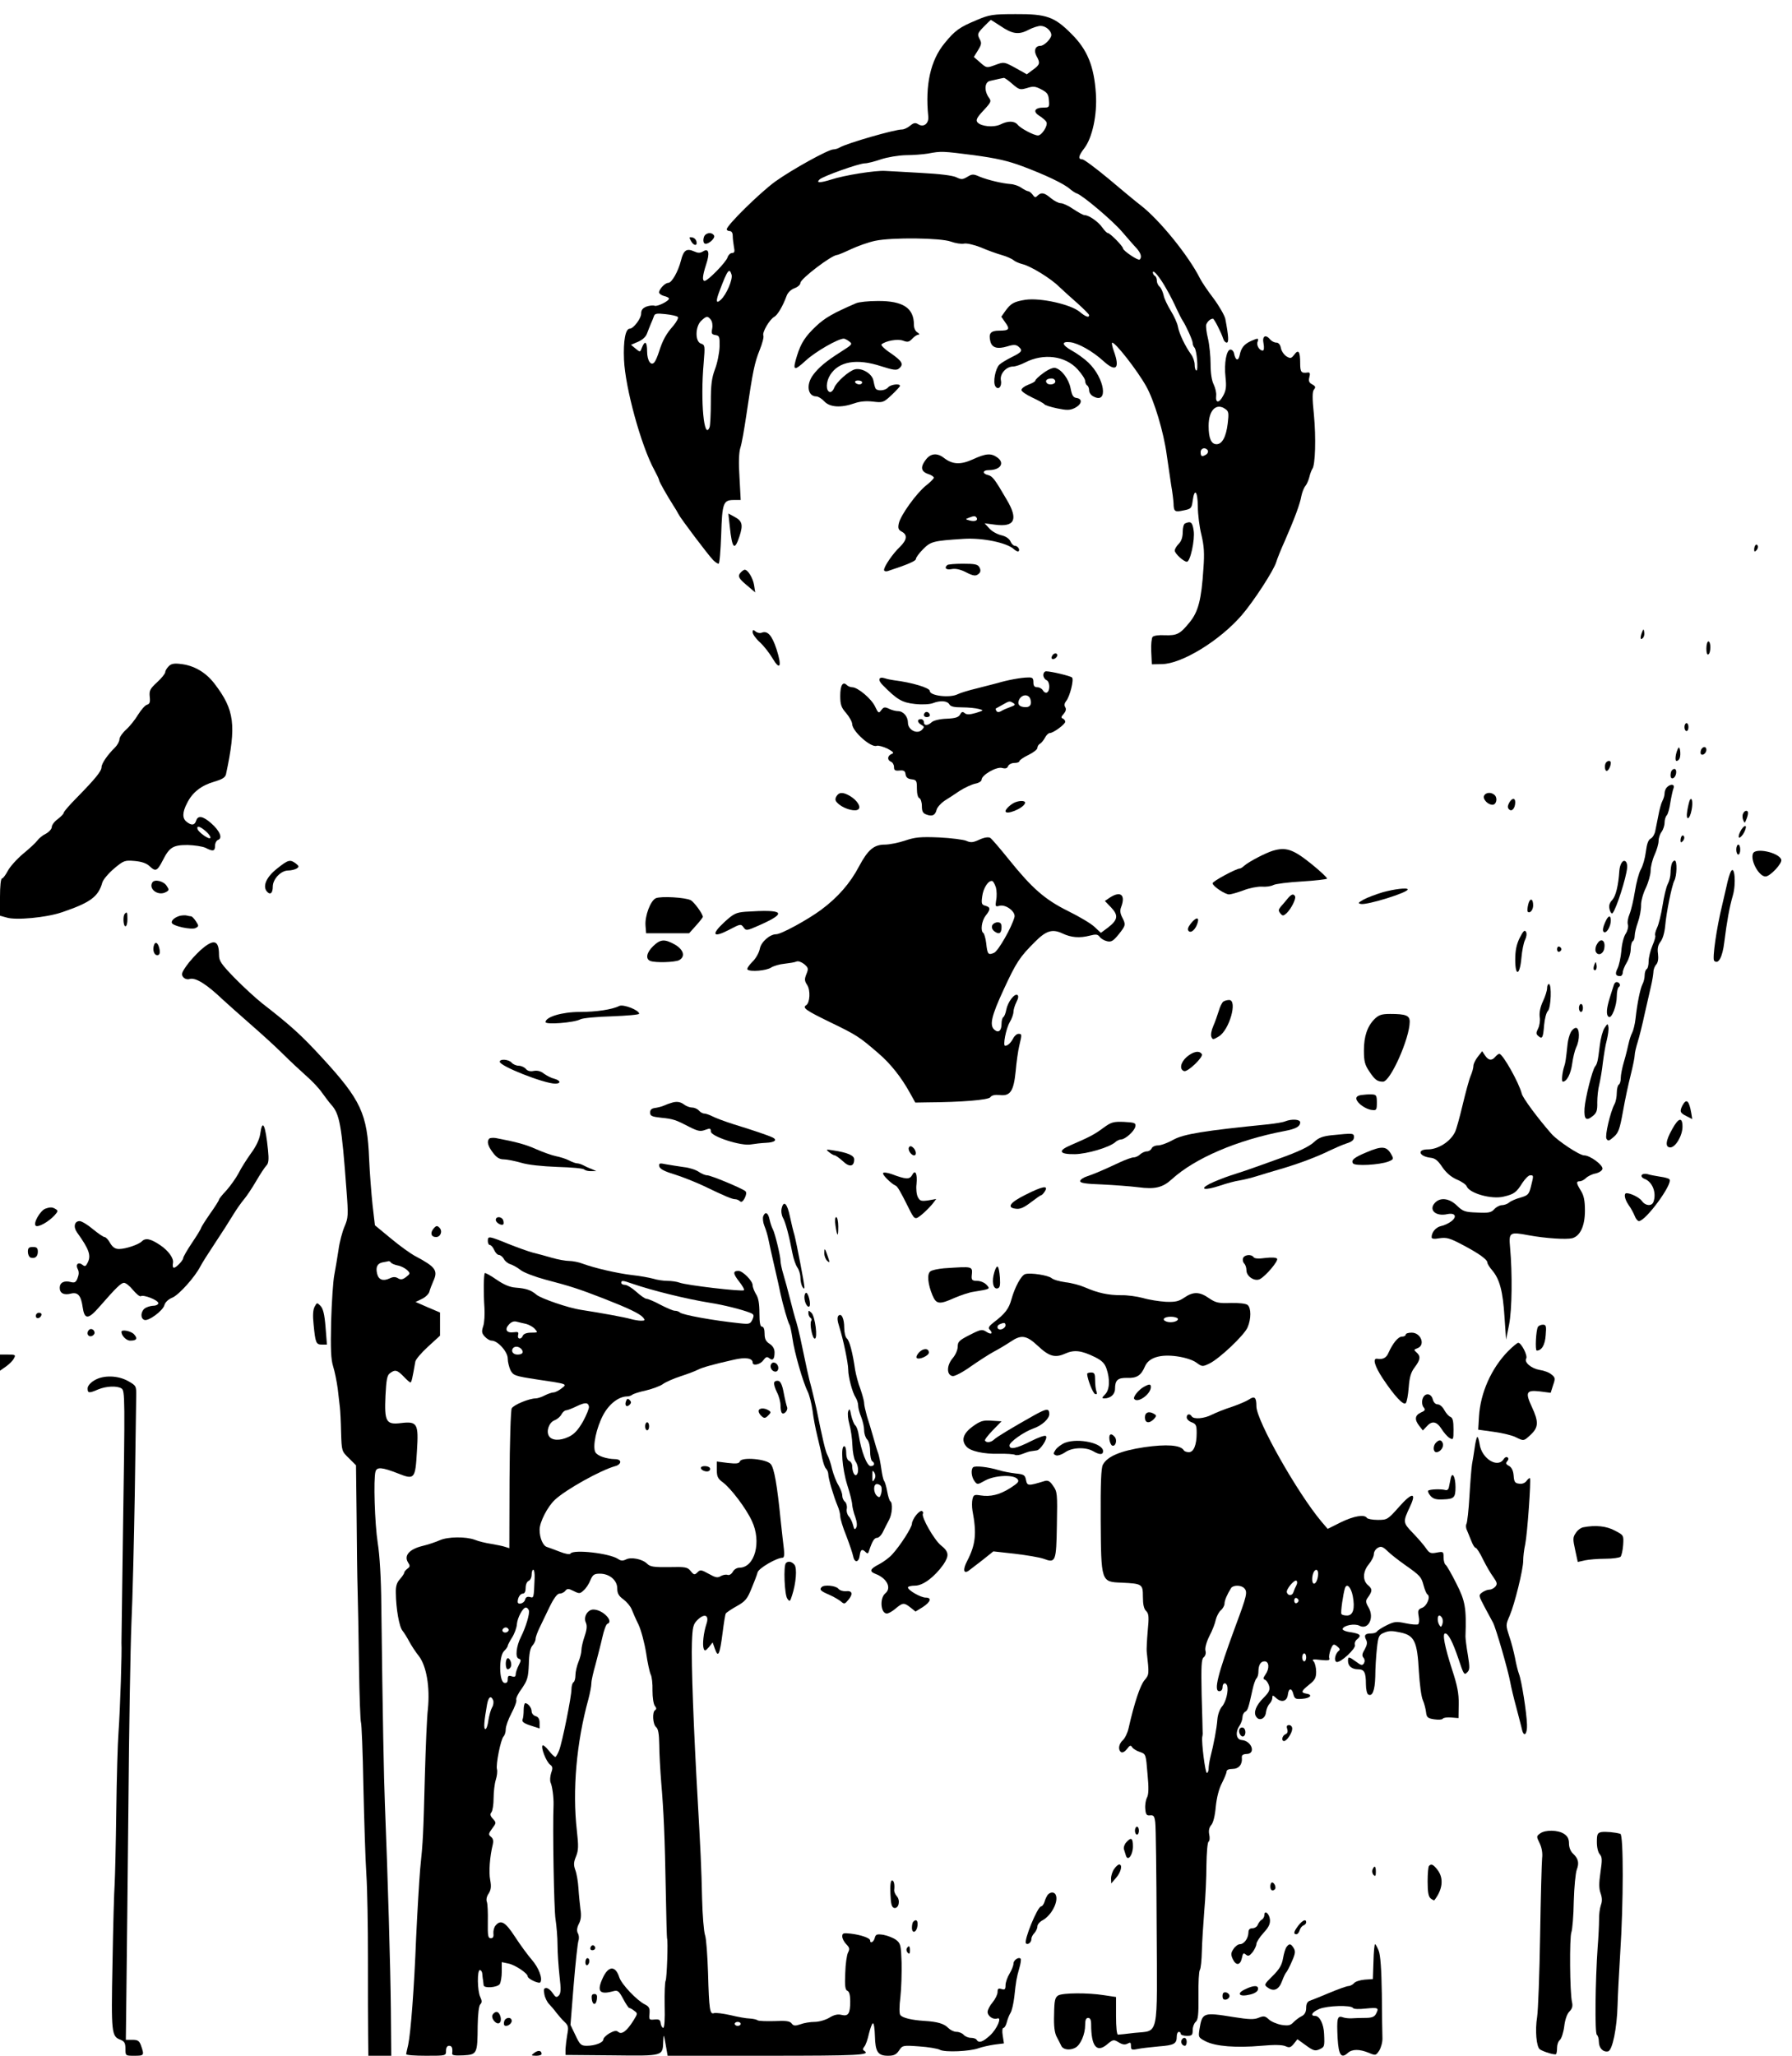 <?xml version="1.0" encoding="UTF-8" standalone="no"?>
<!DOCTYPE svg PUBLIC "-//W3C//DTD SVG 20010904//EN" "http://www.w3.org/TR/2001/REC-SVG-20010904/DTD/svg10.dtd">
<svg version="1.0" xmlns="http://www.w3.org/2000/svg" width="900pt" height="1032pt" viewBox="0 0 900 1032" preserveAspectRatio="xMidYMid meet">
<g transform="translate(0,1032) scale(0.1,-0.1)" fill="#000000" stroke="none">
<path d="M4905 10219 c-85 -35 -109 -52 -161 -116 -71 -86 -98 -210 -82 -367 4 -36 -23 -57 -50 -40 -14 9 -23 8 -41 -7 -13 -11 -31 -19 -41 -19 -37 0 -273 -68 -312 -90 -10 -6 -24 -10 -32 -10 -26 0 -208 -101 -292 -161 -77 -56 -244 -220 -244 -240 0 -5 7 -9 15 -9 9 0 15 -9 15 -24 0 -13 3 -38 6 -55 5 -24 3 -31 -9 -31 -9 0 -19 -10 -23 -22 -7 -24 -99 -118 -115 -118 -13 0 -11 25 7 81 20 59 14 85 -15 67 -15 -9 -25 -9 -45 0 -38 17 -53 6 -66 -46 -14 -55 -46 -112 -64 -112 -16 0 -46 -32 -46 -48 0 -6 11 -14 25 -18 14 -3 25 -9 25 -13 0 -12 -58 -41 -72 -36 -8 3 -27 1 -41 -4 -20 -8 -27 -18 -27 -36 0 -24 -39 -75 -57 -75 -22 0 -33 -61 -29 -156 6 -141 86 -432 152 -553 13 -24 24 -47 24 -51 0 -8 42 -81 72 -128 10 -15 21 -34 25 -42 9 -20 151 -208 175 -232 10 -10 22 -18 27 -18 5 0 10 65 13 144 5 161 10 176 64 176 l34 0 -6 113 c-5 74 -3 125 4 148 7 19 20 95 31 169 32 219 41 259 66 322 13 32 22 65 19 73 -7 17 31 81 54 94 17 9 43 53 62 104 6 18 22 33 40 40 17 6 30 18 30 27 0 20 156 139 184 140 5 0 36 13 70 29 34 16 88 35 121 42 85 18 329 15 381 -4 22 -8 52 -13 66 -10 13 3 51 -6 84 -19 32 -14 79 -31 104 -38 25 -7 52 -19 60 -26 8 -7 29 -16 45 -20 42 -10 143 -72 185 -114 20 -19 62 -57 93 -84 31 -28 57 -54 57 -58 0 -15 -18 -8 -48 17 -45 37 -196 71 -272 60 -57 -9 -73 -18 -100 -55 l-21 -30 20 -29 c25 -34 19 -41 -31 -41 -43 0 -54 -14 -44 -54 8 -32 35 -40 85 -25 32 10 44 9 56 -1 23 -19 19 -27 -32 -52 -26 -13 -55 -30 -64 -39 -20 -20 -33 -88 -20 -108 14 -22 34 -2 28 29 -7 32 26 70 61 70 12 0 39 9 60 20 93 48 202 34 264 -34 21 -23 38 -49 38 -58 0 -9 5 -20 10 -23 6 -3 10 -15 10 -25 0 -11 9 -24 21 -30 77 -42 58 91 -25 170 -20 19 -57 46 -83 60 -50 28 -54 47 -8 42 41 -5 112 -45 165 -93 64 -59 86 -41 55 46 -8 21 -12 41 -10 44 11 10 127 -138 172 -219 40 -71 88 -231 103 -345 7 -49 17 -117 22 -150 6 -33 11 -74 12 -92 1 -42 6 -45 52 -35 36 7 39 11 44 47 9 68 25 50 26 -27 0 -40 8 -104 18 -143 13 -55 16 -91 10 -170 -10 -156 -26 -217 -70 -270 -47 -58 -63 -66 -124 -64 -28 2 -55 -2 -61 -8 -5 -5 -9 -39 -7 -74 l3 -64 50 1 c100 1 290 117 401 245 59 68 162 226 174 268 4 14 23 62 43 106 48 110 76 184 83 225 4 19 13 42 20 50 7 8 16 29 20 45 4 17 11 35 15 41 15 19 19 156 8 272 -9 85 -8 116 0 126 10 12 8 17 -8 26 -16 8 -20 17 -15 36 5 18 3 25 -7 24 -34 -5 -39 1 -39 48 0 58 -9 70 -30 41 -15 -19 -19 -20 -39 -8 -12 8 -25 26 -28 42 -3 17 -12 27 -23 27 -10 0 -23 7 -30 15 -24 29 -42 18 -34 -20 4 -21 2 -35 -4 -35 -17 0 -33 27 -26 44 7 19 3 20 -33 4 -35 -16 -50 -35 -57 -72 -7 -31 -21 -26 -28 9 -2 11 -10 20 -18 20 -20 0 -33 -68 -25 -139 5 -47 3 -66 -12 -93 -20 -38 -39 -38 -35 0 2 14 -4 39 -12 56 -10 19 -16 57 -16 103 0 40 -6 98 -13 128 -8 31 -11 62 -9 70 5 15 21 30 34 30 6 0 41 -68 52 -102 3 -10 11 -18 17 -18 11 0 10 30 -7 119 -4 18 -31 65 -60 104 -30 39 -59 83 -66 97 -58 116 -205 297 -300 370 -25 19 -97 79 -161 133 -64 53 -123 97 -131 97 -23 0 -20 17 10 56 40 52 65 168 58 273 -9 139 -43 222 -123 301 -85 86 -126 100 -280 99 -116 0 -132 -3 -196 -30z m119 -29 c60 -41 92 -46 141 -20 21 11 49 20 61 20 26 0 54 -24 54 -46 0 -18 -36 -54 -54 -54 -26 0 -35 -23 -21 -50 20 -36 19 -44 -17 -70 l-31 -23 -57 32 c-57 31 -58 31 -101 15 -44 -16 -44 -16 -76 12 l-32 28 21 34 c18 29 19 37 7 58 -11 22 -10 27 21 59 19 19 35 35 36 35 2 0 23 -14 48 -30z m61 -292 c34 -29 38 -30 73 -20 31 10 42 9 72 -7 29 -15 36 -24 38 -54 3 -35 1 -37 -25 -37 -47 0 -58 -20 -22 -42 16 -10 32 -24 35 -32 7 -18 -24 -66 -43 -66 -20 0 -87 35 -102 54 -17 20 -49 20 -87 1 -34 -16 -97 -10 -115 11 -9 11 -3 24 30 59 40 43 41 47 26 67 -23 34 -20 77 8 82 48 11 62 14 69 15 4 0 23 -13 43 -31z m-194 -357 c111 -15 170 -28 245 -56 112 -42 210 -88 239 -115 11 -9 26 -19 33 -21 29 -9 180 -137 227 -192 28 -32 60 -70 73 -83 22 -25 28 -45 16 -57 -8 -7 -83 44 -84 56 0 11 -65 77 -76 77 -5 0 -17 13 -28 28 -19 28 -67 62 -89 62 -7 0 -32 14 -56 30 -24 17 -53 30 -64 30 -10 0 -32 11 -49 25 -33 28 -48 31 -67 13 -10 -11 -15 -10 -25 5 -7 9 -17 17 -22 17 -5 0 -21 8 -34 17 -14 10 -38 18 -55 19 -41 3 -113 20 -155 37 -31 14 -38 14 -62 -1 -24 -14 -30 -14 -55 -2 -18 9 -83 17 -178 22 -82 5 -163 9 -180 10 -49 3 -206 -22 -269 -43 -58 -18 -79 -18 -60 0 16 16 198 81 228 81 12 0 48 9 80 20 33 11 88 20 125 21 36 0 86 4 111 8 68 13 74 12 231 -8z m-1217 -599 c8 -23 -26 -102 -54 -127 -24 -22 -26 -7 -6 45 40 106 49 117 60 82z m2185 -74 c17 -29 39 -73 50 -98 12 -25 25 -52 31 -60 18 -28 50 -99 50 -112 0 -8 4 -18 9 -23 12 -13 20 -115 10 -115 -5 0 -9 13 -9 29 0 15 -8 39 -18 52 -29 40 -59 102 -66 138 -3 19 -20 55 -36 81 -16 26 -33 61 -36 78 -4 17 -13 37 -20 43 -8 6 -14 20 -14 30 0 10 -4 21 -10 24 -5 3 -10 11 -10 17 0 19 37 -26 69 -84z m-2455 -139 c5 -4 -5 -23 -22 -44 -36 -40 -54 -73 -72 -130 -7 -22 -17 -46 -23 -53 -17 -22 -37 7 -37 54 0 49 -11 57 -26 19 -9 -24 -9 -24 -32 -5 l-23 19 35 15 c23 10 40 25 46 43 6 15 14 37 19 48 5 11 12 28 15 37 4 14 14 16 58 11 29 -3 57 -9 62 -14z m166 -14 c7 -9 10 -27 7 -44 -5 -25 -3 -30 16 -33 20 -3 22 -8 21 -58 -1 -31 -11 -82 -23 -113 -17 -46 -21 -80 -21 -167 0 -59 -3 -115 -6 -124 -28 -72 -47 130 -30 321 7 87 7 91 -13 98 -31 9 -30 86 1 115 26 24 32 25 48 5z m2585 -449 c16 -11 17 -21 11 -72 -8 -67 -28 -104 -56 -104 -27 0 -40 30 -40 92 0 79 39 118 85 84z m-89 -207 c3 -6 0 -15 -7 -20 -22 -14 -29 -11 -29 11 0 21 24 27 36 9z"/>
<path d="M3535 9129 c-4 -12 -3 -25 2 -30 13 -13 58 24 49 39 -12 19 -44 14 -51 -9z"/>
<path d="M3470 9111 c13 -25 33 -28 28 -4 -2 10 -11 19 -21 21 -16 3 -17 1 -7 -17z"/>
<path d="M4300 8798 c-116 -50 -156 -73 -201 -115 -54 -51 -76 -84 -96 -148 -24 -77 -17 -81 45 -24 48 44 161 109 190 109 4 0 17 -6 27 -14 18 -13 15 -16 -40 -51 -76 -48 -114 -80 -142 -118 -36 -49 -26 -107 17 -107 9 0 27 -11 40 -25 28 -30 84 -33 150 -10 28 10 59 13 94 9 50 -6 53 -5 94 33 23 22 42 42 42 46 0 13 -48 7 -60 -8 -15 -18 -59 -20 -64 -2 -3 6 -7 24 -10 39 -8 33 -57 62 -92 54 -31 -8 -94 -64 -105 -94 -5 -13 -15 -22 -22 -20 -20 7 -19 51 2 85 43 69 133 85 258 44 59 -19 76 -21 88 -11 25 21 17 36 -40 76 -31 20 -52 41 -48 45 21 18 81 29 108 19 24 -9 31 -7 47 10 10 11 24 20 31 20 7 0 4 5 -5 11 -11 6 -18 22 -18 39 0 84 -55 120 -182 119 -46 0 -94 -5 -108 -11z m30 -398 c0 -5 -6 -10 -14 -10 -8 0 -18 5 -21 10 -3 6 3 10 14 10 12 0 21 -4 21 -10z"/>
<path d="M5241 8448 c-23 -16 -41 -34 -41 -38 0 -5 -16 -14 -35 -21 -19 -7 -35 -19 -35 -27 0 -7 25 -24 55 -38 30 -14 57 -29 60 -33 2 -5 31 -14 64 -21 48 -10 64 -10 87 1 37 18 43 46 12 51 -18 2 -24 12 -31 48 -9 47 -45 95 -77 103 -11 3 -36 -8 -59 -25z m59 -43 c0 -16 -35 -21 -44 -6 -8 12 4 21 26 21 10 0 18 -7 18 -15z"/>
<path d="M4651 8014 c-29 -37 -27 -60 9 -73 17 -5 30 -14 30 -19 0 -5 -18 -23 -40 -40 -49 -40 -128 -150 -136 -190 -5 -24 -2 -32 15 -41 30 -16 26 -42 -10 -77 -34 -32 -79 -97 -79 -115 0 -6 8 -9 18 -6 101 33 142 51 142 61 0 7 16 29 36 49 39 39 50 42 204 52 94 6 215 -19 251 -51 10 -9 22 -15 25 -11 8 8 -5 27 -19 27 -7 0 -17 10 -22 22 -6 14 -24 26 -46 31 -21 5 -48 20 -60 34 l-24 26 53 -7 c98 -13 117 26 59 124 -61 105 -72 119 -94 125 -31 7 -29 25 3 25 59 0 82 36 42 64 -31 22 -57 20 -122 -10 -62 -28 -102 -26 -145 7 -33 26 -66 24 -90 -7z m254 -293 c8 -14 -9 -21 -35 -14 -22 6 -23 7 -4 14 26 10 32 10 39 0z"/>
<path d="M3665 7678 c12 -114 24 -126 49 -50 19 58 14 77 -26 98 l-30 16 7 -64z"/>
<path d="M5953 7693 c-8 -2 -13 -22 -13 -44 0 -26 -7 -46 -20 -59 -11 -11 -20 -26 -20 -34 0 -15 45 -56 61 -56 17 0 41 111 34 156 -6 42 -14 49 -42 37z"/>
<path d="M8817 7584 c-4 -4 -7 -14 -7 -23 0 -11 3 -12 11 -4 6 6 10 16 7 23 -2 6 -7 8 -11 4z"/>
<path d="M4757 7483 c-16 -15 -5 -25 22 -20 18 4 42 -1 67 -13 44 -23 56 -24 72 -8 7 7 8 17 1 30 -8 15 -22 18 -83 18 -40 0 -76 -3 -79 -7z"/>
<path d="M3722 7448 c-19 -19 -14 -31 30 -67 l41 -35 -6 38 c-6 35 -31 76 -47 76 -3 0 -11 -5 -18 -12z"/>
<path d="M3780 7146 c0 -9 16 -32 36 -50 20 -18 48 -54 64 -81 38 -64 48 -41 20 46 -23 70 -45 94 -74 83 -9 -4 -23 -1 -31 6 -12 10 -15 9 -15 -4z"/>
<path d="M8247 7147 c-11 -29 -9 -43 4 -30 6 6 9 19 7 29 -3 18 -4 18 -11 1z"/>
<path d="M8570 7064 c0 -21 4 -33 10 -29 6 3 10 19 10 36 0 16 -4 29 -10 29 -5 0 -10 -16 -10 -36z"/>
<path d="M5285 7029 c-4 -6 -5 -13 -2 -16 7 -7 27 6 27 18 0 12 -17 12 -25 -2z"/>
<path d="M847 6975 c-9 -9 -17 -22 -17 -29 0 -7 -18 -30 -41 -51 -36 -33 -40 -42 -37 -73 3 -27 0 -36 -14 -40 -9 -2 -29 -25 -44 -49 -15 -25 -42 -59 -60 -75 -19 -17 -34 -39 -34 -49 0 -10 -10 -29 -22 -41 -38 -37 -68 -81 -68 -99 0 -20 -31 -58 -122 -151 -38 -38 -68 -73 -68 -78 0 -5 -13 -19 -30 -32 -17 -12 -30 -30 -30 -40 0 -9 -13 -24 -29 -33 -17 -8 -36 -24 -43 -34 -8 -11 -40 -41 -72 -67 -31 -26 -66 -65 -77 -86 -11 -21 -24 -38 -29 -38 -6 0 -10 -39 -10 -93 l0 -94 33 -9 c46 -15 201 0 277 26 144 49 184 78 204 150 4 14 30 45 58 69 49 41 54 43 103 39 35 -3 60 -11 76 -26 30 -29 39 -25 66 28 34 67 52 78 125 78 35 -1 75 -7 90 -14 38 -20 48 -17 48 10 0 13 7 27 16 30 23 9 8 45 -35 83 -42 37 -67 41 -76 13 -7 -23 -23 -25 -47 -6 -23 17 -23 48 2 95 26 53 71 88 136 107 41 12 55 21 59 37 53 248 43 323 -57 454 -44 58 -104 93 -172 100 -31 4 -47 1 -59 -12z m189 -830 c15 -14 24 -28 20 -32 -7 -8 -58 28 -64 45 -6 20 15 13 44 -13z"/>
<path d="M5240 6931 c0 -10 7 -21 15 -25 18 -6 20 -52 4 -62 -7 -4 -16 1 -21 10 -5 9 -18 16 -28 16 -15 0 -20 7 -20 25 0 21 -5 25 -27 24 -33 0 -104 -13 -153 -28 -19 -5 -66 -17 -105 -27 -38 -9 -81 -22 -95 -29 -39 -20 -140 -8 -140 16 0 16 -90 43 -180 54 -14 2 -35 6 -46 10 -31 10 -37 -8 -11 -34 73 -74 98 -88 162 -95 36 -4 74 -2 90 4 38 15 73 12 83 -6 6 -11 24 -15 65 -15 31 0 68 -4 83 -8 26 -7 26 -7 -15 -20 -32 -9 -46 -9 -56 -1 -10 9 -16 7 -23 -7 -8 -14 -24 -19 -68 -21 -34 -1 -65 -9 -74 -17 -21 -19 -40 -19 -40 0 0 8 -7 15 -15 15 -20 0 -19 -17 3 -29 15 -9 15 -11 2 -25 -24 -24 -70 0 -70 36 0 31 -23 58 -50 58 -11 0 -31 5 -45 12 -21 10 -27 9 -39 -7 -12 -17 -15 -16 -31 18 -18 39 -87 97 -115 97 -9 0 -21 5 -27 11 -20 20 -33 -1 -33 -54 0 -44 5 -59 30 -87 16 -19 30 -44 30 -55 1 -37 95 -120 123 -109 8 3 32 -4 54 -14 31 -17 35 -22 21 -27 -22 -9 -23 -31 -3 -39 8 -3 15 -15 15 -26 0 -17 5 -20 28 -18 21 2 28 -2 30 -19 2 -15 11 -23 30 -25 25 -3 27 -7 27 -47 0 -26 5 -46 13 -48 6 -3 12 -20 12 -39 0 -27 5 -37 23 -43 29 -11 44 -4 51 24 3 12 21 32 38 44 18 11 53 34 78 51 25 16 60 32 78 36 17 3 32 12 32 20 0 23 74 66 102 59 18 -5 27 -2 31 9 4 9 18 16 32 16 14 0 25 4 25 9 0 5 20 19 45 31 25 12 45 28 45 35 0 8 6 18 14 22 7 4 18 18 25 31 6 12 17 22 23 22 18 0 78 44 78 57 0 6 -6 13 -12 16 -10 3 -9 9 4 23 11 13 14 24 8 34 -6 9 -4 20 4 30 19 22 41 110 30 119 -9 8 -105 31 -130 31 -8 0 -14 -9 -14 -19z m-65 -121 c8 -25 -1 -40 -23 -40 -33 0 -45 15 -33 39 15 27 48 27 56 1z m-85 -20 c11 -7 8 -11 -15 -19 -17 -6 -38 -15 -47 -21 -11 -6 -19 -6 -24 1 -3 6 -4 11 -3 12 2 1 18 10 34 19 35 20 36 20 55 8z"/>
<path d="M4646 6743 c-11 -11 -6 -23 9 -23 8 0 15 4 15 9 0 13 -16 22 -24 14z"/>
<path d="M8460 6670 c0 -11 5 -20 10 -20 6 0 10 9 10 20 0 11 -4 20 -10 20 -5 0 -10 -9 -10 -20z"/>
<path d="M8429 6565 c-13 -22 -19 -65 -9 -65 6 0 13 6 16 14 7 19 1 64 -7 51z"/>
<path d="M8543 6555 c-3 -9 -3 -18 0 -21 9 -9 27 6 27 22 0 19 -19 18 -27 -1z"/>
<path d="M8067 6493 c-10 -10 -8 -43 2 -43 9 0 21 24 21 41 0 11 -14 12 -23 2z"/>
<path d="M8397 6453 c-4 -3 -7 -15 -7 -25 0 -26 24 -17 28 10 3 21 -8 29 -21 15z"/>
<path d="M8372 6368 c-7 -7 -12 -20 -12 -31 0 -10 -5 -27 -11 -38 -6 -11 -15 -44 -20 -72 -6 -29 -13 -64 -16 -80 -3 -15 -13 -32 -23 -37 -12 -6 -19 -27 -24 -66 -4 -32 -15 -71 -25 -88 -10 -17 -23 -67 -30 -111 -7 -44 -19 -95 -27 -114 -8 -19 -12 -43 -8 -53 3 -11 -2 -31 -11 -45 -10 -14 -20 -53 -22 -87 -3 -33 -12 -73 -19 -87 -14 -28 -10 -39 13 -39 7 0 13 8 13 18 0 9 9 32 20 50 11 18 20 48 20 67 0 18 5 37 10 40 6 3 10 16 10 28 0 12 7 42 16 67 9 25 16 62 16 84 -1 21 10 61 24 89 13 28 24 67 24 86 0 20 9 56 20 80 11 24 20 55 20 70 0 14 7 35 15 45 8 11 15 32 15 46 0 14 5 31 11 37 6 6 14 35 18 64 5 30 12 62 16 72 8 20 -14 24 -33 5z"/>
<path d="M4200 6321 c-8 -16 -5 -23 15 -40 31 -24 83 -37 97 -23 13 13 -8 45 -43 66 -36 21 -56 20 -69 -3z"/>
<path d="M7453 6324 c-6 -17 20 -44 43 -44 18 0 26 30 13 46 -16 19 -48 18 -56 -2z"/>
<path d="M7579 6289 c-8 -16 -8 -24 0 -32 14 -14 31 6 31 36 0 23 -17 22 -31 -4z"/>
<path d="M8487 6304 c-3 -6 -9 -30 -13 -54 -9 -53 12 -48 22 5 7 37 2 66 -9 49z"/>
<path d="M5100 6293 c-20 -7 -50 -34 -50 -45 0 -22 89 13 98 40 4 12 -21 15 -48 5z"/>
<path d="M8754 6235 c-4 -8 -3 -23 1 -32 7 -17 8 -16 15 2 5 11 9 26 9 33 1 17 -18 15 -25 -3z"/>
<path d="M8746 6156 c-9 -15 -16 -32 -13 -39 2 -6 11 1 21 15 10 15 16 33 14 39 -2 6 -12 0 -22 -15z"/>
<path d="M8447 6124 c-4 -4 -7 -14 -7 -23 0 -11 3 -12 11 -4 6 6 10 16 7 23 -2 6 -7 8 -11 4z"/>
<path d="M4545 6100 c-33 -11 -79 -20 -101 -20 -55 0 -85 -26 -129 -108 -45 -86 -107 -157 -192 -220 -68 -50 -200 -122 -225 -122 -32 0 -76 -39 -82 -73 -4 -20 -20 -49 -38 -66 -17 -17 -28 -34 -24 -38 13 -13 96 -6 119 10 13 8 43 17 67 19 25 3 52 7 60 11 8 4 25 -2 39 -13 21 -18 22 -23 11 -50 -10 -25 -10 -34 4 -55 17 -26 14 -89 -5 -101 -21 -13 -2 -26 119 -85 135 -65 148 -74 243 -156 62 -53 116 -121 161 -203 l25 -45 59 1 c173 1 308 12 318 26 7 10 23 13 46 11 54 -7 71 19 81 119 4 46 12 103 18 128 14 58 14 60 -4 60 -8 0 -20 -10 -26 -22 -12 -23 -28 -38 -41 -38 -12 0 4 85 23 118 11 18 19 42 19 53 0 11 7 33 15 49 10 19 11 31 5 35 -15 9 -48 -34 -56 -73 -3 -18 -10 -35 -15 -38 -5 -3 -9 -18 -9 -34 0 -34 -15 -47 -35 -30 -27 22 -16 69 46 203 64 138 80 162 157 239 56 56 87 66 138 42 44 -21 87 -24 137 -11 31 8 40 7 50 -6 6 -9 23 -19 37 -22 21 -5 31 1 58 34 36 45 37 49 18 86 -10 19 -12 35 -5 52 23 61 -3 82 -57 47 l-25 -17 31 -32 c38 -40 35 -63 -16 -102 l-35 -26 -32 30 c-18 17 -77 52 -132 79 -117 58 -181 114 -297 258 -45 56 -87 105 -95 110 -10 5 -30 2 -54 -9 -32 -15 -44 -16 -66 -6 -14 6 -76 14 -137 17 -93 4 -121 1 -171 -16z m457 -236 c4 -16 5 -44 1 -63 -5 -32 -4 -34 17 -28 32 8 82 -30 75 -57 -14 -52 -81 -169 -102 -179 -30 -13 -34 -8 -40 48 -3 25 -10 48 -14 51 -16 10 -9 61 11 87 26 32 25 43 -1 50 -19 5 -21 11 -16 47 5 42 32 83 51 77 5 -2 13 -17 18 -33z"/>
<path d="M4983 5674 c-4 -10 1 -22 12 -30 23 -17 35 -9 35 22 0 17 -5 24 -20 24 -11 0 -23 -7 -27 -16z"/>
<path d="M8720 6055 c0 -14 5 -25 10 -25 6 0 10 11 10 25 0 14 -4 25 -10 25 -5 0 -10 -11 -10 -25z"/>
<path d="M6392 6049 c-36 -11 -119 -54 -143 -75 -8 -8 -19 -14 -22 -14 -18 0 -137 -64 -137 -74 0 -14 62 -56 83 -56 9 0 41 9 71 20 30 12 72 20 93 19 21 -2 47 2 58 8 11 6 75 14 143 18 67 4 124 11 127 14 2 4 -34 38 -80 75 -91 73 -127 85 -193 65z"/>
<path d="M8804 6035 c-14 -35 30 -115 63 -115 23 0 86 67 79 85 -13 36 -131 61 -142 30z"/>
<path d="M1392 5960 c-54 -42 -74 -88 -52 -115 17 -20 30 -9 30 24 0 38 41 81 77 81 15 0 35 5 43 10 13 9 12 12 -4 25 -29 22 -39 19 -94 -25z"/>
<path d="M8144 5988 c-5 -7 -10 -24 -11 -38 -5 -77 -18 -127 -35 -147 -15 -16 -19 -29 -14 -49 4 -15 11 -23 15 -18 19 22 69 179 73 228 3 31 -15 46 -28 24z"/>
<path d="M8396 5984 c-3 -9 -6 -29 -6 -45 0 -17 -6 -42 -14 -57 -8 -15 -19 -63 -26 -107 -7 -44 -19 -95 -28 -113 -8 -18 -12 -35 -9 -38 3 -3 -3 -26 -14 -51 -10 -24 -19 -60 -19 -78 0 -19 -4 -37 -10 -40 -5 -3 -10 -17 -10 -31 0 -14 -5 -34 -11 -45 -11 -22 -26 -92 -35 -174 -3 -27 -11 -59 -17 -70 -6 -11 -14 -36 -18 -55 -4 -19 -14 -60 -23 -90 -9 -30 -16 -67 -16 -82 0 -15 -4 -30 -10 -33 -5 -3 -10 -22 -10 -41 0 -20 -5 -45 -11 -56 -22 -41 -49 -159 -41 -174 8 -14 13 -12 36 8 24 20 31 39 47 128 10 58 28 141 39 184 11 44 20 88 20 99 0 11 7 40 15 66 8 25 24 89 35 141 12 52 26 115 32 140 6 25 11 56 12 70 0 14 7 31 15 39 8 10 11 28 8 53 -4 27 0 44 13 61 11 14 20 46 23 78 6 69 33 202 46 228 13 24 15 101 2 101 -5 0 -12 -7 -15 -16z"/>
<path d="M8693 5945 c-6 -11 -16 -45 -22 -75 -7 -30 -17 -73 -22 -95 -28 -114 -50 -268 -40 -278 21 -21 42 18 51 94 13 104 26 176 43 234 17 59 9 155 -10 120z"/>
<path d="M765 5890 c-20 -33 29 -69 67 -49 18 9 18 13 5 32 -15 24 -61 35 -72 17z"/>
<path d="M6945 5841 c-33 -10 -76 -26 -95 -36 -30 -17 -32 -20 -14 -23 34 -5 234 57 234 73 0 10 -67 2 -125 -14z"/>
<path d="M6466 5808 c-10 -13 -26 -31 -34 -40 -12 -15 -12 -20 -2 -33 12 -14 15 -14 32 1 23 22 49 74 42 85 -8 14 -18 11 -38 -13z"/>
<path d="M3294 5811 c-27 -12 -56 -89 -52 -138 l3 -38 108 0 108 0 35 39 c19 21 34 41 34 43 0 15 -44 75 -61 84 -27 14 -149 21 -175 10z"/>
<path d="M7675 5779 c-4 -17 -5 -33 -2 -36 11 -10 27 9 27 32 0 36 -17 39 -25 4z"/>
<path d="M3743 5743 c-47 -4 -59 -10 -105 -52 -68 -63 -58 -81 23 -39 57 30 60 31 73 13 13 -18 16 -18 77 9 147 65 129 82 -68 69z"/>
<path d="M627 5733 c-11 -10 -8 -63 3 -63 6 0 10 16 10 35 0 36 -2 40 -13 28z"/>
<path d="M905 5723 c-27 -7 -46 -24 -42 -36 5 -16 99 -36 119 -26 17 9 17 11 2 34 -9 14 -20 25 -24 25 -5 0 -14 2 -22 4 -7 2 -22 1 -33 -1z"/>
<path d="M8063 5693 c-15 -32 -17 -53 -3 -53 13 0 30 34 30 59 0 29 -13 26 -27 -6z"/>
<path d="M5980 5683 c-14 -18 -17 -30 -10 -37 12 -12 35 8 45 42 9 30 -9 28 -35 -5z"/>
<path d="M7632 5611 c-16 -33 -22 -63 -22 -109 0 -86 23 -80 31 9 3 35 11 76 18 90 8 16 10 33 5 41 -7 12 -14 4 -32 -31z"/>
<path d="M3280 5570 c-33 -32 -39 -64 -14 -74 25 -10 124 -7 145 4 32 18 23 52 -21 78 -52 29 -73 28 -110 -8z"/>
<path d="M8020 5579 c-7 -11 -9 -27 -6 -35 9 -23 35 -16 42 10 11 44 -16 63 -36 25z"/>
<path d="M774 5577 c-9 -24 -1 -52 16 -52 10 0 14 8 12 25 -5 33 -20 48 -28 27z"/>
<path d="M1008 5551 c-24 -22 -57 -58 -72 -80 -24 -34 -26 -43 -16 -56 7 -9 21 -13 31 -10 30 10 85 -24 170 -105 21 -19 81 -73 135 -120 54 -47 128 -114 164 -150 36 -36 89 -85 117 -110 29 -25 65 -63 80 -85 16 -22 36 -49 46 -60 43 -47 53 -102 77 -428 10 -129 9 -141 -10 -185 -11 -26 -25 -78 -30 -117 -6 -38 -15 -95 -21 -125 -6 -30 -13 -136 -16 -234 -3 -140 -1 -189 10 -225 8 -25 18 -75 23 -111 4 -36 9 -78 11 -95 2 -16 5 -73 6 -125 3 -95 3 -95 39 -130 l36 -36 3 -254 c1 -140 3 -307 5 -370 2 -63 5 -237 7 -386 2 -149 7 -275 10 -281 3 -5 9 -148 12 -318 4 -171 10 -371 15 -445 5 -74 8 -263 8 -420 0 -157 0 -331 1 -387 l1 -103 58 0 57 0 -2 232 c-2 210 -15 657 -30 1033 -5 127 -11 419 -18 1000 -1 128 -8 249 -18 310 -15 97 -22 322 -11 358 7 24 34 21 111 -9 85 -34 89 -30 97 112 9 138 2 150 -81 140 -74 -9 -83 7 -77 138 4 78 8 102 22 112 26 20 37 17 69 -16 15 -16 31 -30 34 -30 6 0 10 20 25 105 2 11 31 45 64 75 l60 55 0 58 0 58 -61 26 -62 27 31 15 c18 8 34 24 38 35 3 12 12 36 20 54 25 54 12 72 -90 126 -23 12 -79 52 -123 89 l-80 66 -12 103 c-6 57 -14 159 -17 228 -9 230 -41 298 -238 512 -104 113 -155 159 -299 271 -34 27 -97 85 -139 128 -66 68 -78 85 -78 114 0 77 -26 84 -92 26z m956 -1570 c3 -4 19 -11 35 -14 16 -3 36 -14 46 -23 16 -16 16 -18 -6 -35 -17 -13 -27 -14 -40 -6 -13 8 -25 8 -43 -1 -33 -15 -55 -6 -62 24 -8 33 1 52 28 57 13 2 26 5 30 6 4 0 9 -3 12 -8z"/>
<path d="M7820 5555 c0 -9 5 -15 11 -13 6 2 11 8 11 13 0 5 -5 11 -11 13 -6 2 -11 -4 -11 -13z"/>
<path d="M8007 5476 c-4 -10 -5 -21 -2 -24 9 -9 17 6 13 25 -3 17 -4 17 -11 -1z"/>
<path d="M8106 5378 c-2 -7 -11 -35 -20 -63 -18 -57 -21 -91 -6 -100 15 -9 40 57 40 104 0 22 5 43 10 46 12 7 4 25 -11 25 -5 0 -11 -6 -13 -12z"/>
<path d="M7770 5359 c0 -11 -9 -41 -21 -66 -14 -30 -19 -58 -16 -79 3 -17 -1 -43 -8 -57 -11 -22 -11 -28 1 -38 20 -17 24 -9 29 55 3 32 11 63 19 71 16 16 20 135 5 135 -5 0 -9 -9 -9 -21z"/>
<path d="M6144 5292 c-6 -4 -17 -25 -23 -47 -7 -22 -19 -57 -28 -77 -9 -20 -13 -44 -9 -53 6 -15 9 -15 37 2 53 31 96 183 52 183 -10 0 -23 -4 -29 -8z"/>
<path d="M3110 5270 c-35 -18 -116 -30 -198 -30 -89 0 -172 -25 -172 -51 0 -14 144 -3 175 14 11 6 82 13 158 15 75 3 137 8 137 13 0 18 -79 49 -100 39z"/>
<path d="M7930 5260 c0 -11 5 -20 10 -20 6 0 10 9 10 20 0 11 -4 20 -10 20 -5 0 -10 -9 -10 -20z"/>
<path d="M6904 5205 c-37 -37 -54 -87 -54 -159 0 -53 5 -72 26 -103 29 -44 41 -53 70 -53 37 0 134 218 134 301 0 31 -19 39 -98 39 -43 0 -57 -5 -78 -25z"/>
<path d="M8058 5159 c-9 -14 -19 -52 -23 -85 -10 -82 -13 -94 -24 -108 -14 -18 -49 -156 -53 -210 -3 -56 8 -66 42 -38 19 15 23 28 22 68 0 27 4 67 10 89 5 22 14 71 18 110 5 38 13 90 20 114 6 25 10 54 8 65 -3 19 -4 19 -20 -5z"/>
<path d="M7889 5138 c-7 -13 -14 -39 -16 -58 -8 -75 -11 -96 -16 -110 -11 -32 -16 -80 -8 -80 20 0 40 39 47 90 4 30 13 67 20 82 19 37 18 98 -1 98 -8 0 -20 -10 -26 -22z"/>
<path d="M5960 5014 c-31 -27 -38 -63 -13 -71 18 -6 98 71 89 85 -12 20 -43 14 -76 -14z"/>
<path d="M7422 5015 c-12 -15 -22 -36 -22 -45 0 -10 -6 -33 -14 -51 -8 -19 -26 -86 -41 -149 -15 -63 -32 -124 -38 -134 -24 -48 -85 -86 -136 -86 -56 0 -45 -35 14 -42 22 -2 37 -14 58 -46 20 -29 44 -50 73 -63 25 -10 47 -26 50 -34 14 -36 126 -67 186 -52 52 12 64 21 94 69 14 21 31 38 39 38 18 0 18 0 4 -56 -10 -40 -15 -45 -53 -56 -22 -6 -48 -17 -57 -25 -8 -7 -25 -13 -36 -13 -11 0 -28 -9 -38 -20 -15 -17 -29 -20 -86 -17 -62 2 -72 6 -102 35 -38 37 -84 43 -111 13 -32 -35 5 -69 63 -56 39 8 51 -12 20 -36 -13 -10 -36 -21 -52 -24 -26 -6 -47 -31 -47 -56 0 -8 12 -10 40 -5 35 5 51 1 115 -33 82 -43 125 -74 125 -89 0 -6 11 -24 25 -40 37 -44 53 -105 61 -232 l8 -115 15 75 c15 75 17 258 5 388 -7 76 -2 79 93 61 88 -16 188 -22 219 -15 40 11 64 61 64 138 0 50 -5 76 -20 100 -24 39 -25 48 -6 48 8 0 22 7 31 16 9 9 31 20 48 23 18 4 33 14 35 23 4 19 -62 68 -92 68 -23 0 -132 72 -164 108 -71 81 -143 179 -149 201 -14 56 -96 201 -113 201 -4 0 -13 -7 -20 -15 -17 -21 -35 -19 -52 7 l-14 21 -22 -28z"/>
<path d="M2510 4990 c0 -22 221 -109 278 -110 31 0 28 16 -5 25 -14 3 -37 15 -51 25 -16 13 -33 17 -51 14 -18 -4 -32 0 -40 10 -8 9 -24 16 -36 16 -12 0 -28 7 -35 15 -14 17 -60 21 -60 5z"/>
<path d="M6837 4823 c-19 -3 -27 -10 -25 -20 4 -21 47 -52 78 -55 23 -3 25 0 25 37 0 36 -3 40 -25 41 -14 1 -38 -1 -53 -3z"/>
<path d="M3370 4783 c-8 -2 -24 -8 -35 -13 -11 -5 -31 -10 -45 -12 -17 -2 -25 -9 -25 -23 0 -17 9 -21 55 -26 62 -6 75 -11 144 -47 42 -21 54 -23 78 -14 24 9 28 8 28 -8 0 -25 154 -75 202 -65 18 3 52 7 75 8 44 2 59 14 33 27 -21 10 -100 37 -195 66 -44 14 -92 32 -107 40 -14 7 -33 14 -41 14 -8 0 -20 7 -27 15 -7 8 -22 15 -34 15 -11 0 -30 7 -40 15 -20 15 -39 17 -66 8z"/>
<path d="M8450 4771 c-15 -30 -13 -38 20 -54 l29 -15 -5 31 c-11 63 -24 74 -44 38z"/>
<path d="M6455 4691 c-11 -5 -49 -11 -85 -15 -321 -32 -425 -49 -476 -77 -28 -16 -63 -29 -78 -29 -15 0 -29 -7 -32 -15 -4 -8 -14 -15 -24 -15 -10 0 -25 -7 -34 -15 -8 -8 -22 -15 -32 -15 -9 0 -40 -11 -68 -24 -90 -42 -130 -59 -166 -71 -19 -6 -35 -17 -35 -24 0 -10 27 -14 110 -17 61 -3 142 -9 182 -14 83 -11 122 -2 168 40 116 106 329 197 565 242 59 11 80 23 80 44 0 15 -42 18 -75 5z"/>
<path d="M8398 4651 c-33 -58 -36 -91 -9 -91 26 0 61 59 61 104 0 50 -20 46 -52 -13z"/>
<path d="M5540 4657 c-45 -33 -66 -44 -163 -86 -66 -28 -58 -46 21 -45 62 1 173 34 203 60 8 8 22 14 30 14 21 1 67 42 71 65 3 18 -3 20 -57 23 -54 2 -64 -1 -105 -31z"/>
<path d="M1307 4628 c-4 -27 -20 -62 -46 -97 -22 -31 -51 -76 -63 -101 -13 -24 -40 -62 -60 -85 -21 -22 -38 -43 -38 -47 0 -4 -20 -36 -45 -71 -25 -36 -45 -68 -45 -71 0 -4 -20 -37 -45 -74 -25 -37 -45 -72 -45 -78 0 -6 -11 -21 -25 -34 -23 -22 -31 -18 -26 12 3 23 -24 60 -64 87 -49 33 -74 38 -93 19 -16 -16 -81 -38 -114 -38 -19 0 -32 8 -45 30 -9 17 -22 30 -28 30 -6 0 -32 18 -59 40 -26 22 -56 40 -66 40 -26 0 -33 -29 -13 -57 62 -86 72 -117 52 -154 -8 -16 -13 -18 -24 -9 -21 17 -37 3 -25 -20 7 -13 7 -27 0 -45 -8 -22 -15 -26 -34 -21 -35 9 -56 -3 -56 -29 0 -27 21 -38 56 -29 35 9 51 -10 59 -67 9 -63 27 -64 80 -4 90 103 113 125 128 125 9 0 29 -16 45 -36 17 -20 34 -34 39 -31 15 9 88 -20 88 -35 0 -7 -11 -13 -27 -13 -14 -1 -33 -7 -42 -14 -20 -17 -21 -50 -1 -57 20 -8 94 46 101 75 4 14 20 29 40 37 33 14 112 102 140 156 8 16 41 68 73 116 32 48 73 112 91 142 18 30 44 66 56 80 12 14 39 54 60 90 21 36 44 71 52 79 11 11 13 30 8 78 -13 128 -28 159 -39 81z"/>
<path d="M6687 4621 c-43 -5 -64 -12 -86 -33 -24 -23 -80 -50 -176 -84 -11 -4 -56 -20 -100 -36 -44 -16 -109 -38 -145 -49 -36 -12 -83 -31 -105 -42 -55 -29 -23 -34 52 -9 32 11 76 23 98 26 22 4 60 13 85 21 25 8 79 24 120 36 90 26 188 63 250 94 25 12 62 28 83 35 26 8 37 17 37 31 0 21 -3 21 -113 10z"/>
<path d="M2457 4604 c-13 -14 -7 -37 19 -71 18 -24 33 -33 54 -33 16 0 55 -8 87 -17 36 -11 105 -18 183 -21 69 -2 129 -7 134 -13 6 -5 21 -9 35 -8 l26 0 -25 11 c-14 5 -33 14 -42 19 -10 5 -23 9 -30 9 -7 0 -26 7 -41 15 -15 8 -45 17 -65 21 -20 4 -65 20 -99 35 -54 24 -98 36 -203 56 -14 2 -28 1 -33 -3z"/>
<path d="M4565 4560 c-7 -12 11 -40 26 -40 14 0 10 26 -5 39 -10 9 -16 9 -21 1z"/>
<path d="M6862 4535 c-62 -26 -77 -39 -67 -55 9 -15 133 -8 178 9 25 10 27 13 16 33 -24 45 -47 47 -127 13z"/>
<path d="M4164 4536 c11 -9 24 -16 28 -16 5 0 23 -13 41 -29 33 -32 57 -28 57 9 0 20 -34 34 -105 45 -37 6 -39 5 -21 -9z"/>
<path d="M3311 4465 c3 -13 25 -25 75 -40 39 -12 104 -38 145 -57 112 -54 146 -68 161 -68 8 0 19 -5 24 -10 7 -7 15 -2 24 15 8 16 10 29 4 35 -14 13 -173 80 -193 80 -9 0 -28 8 -41 17 -14 10 -47 21 -75 24 -27 4 -67 10 -89 14 -33 7 -38 6 -35 -10z"/>
<path d="M4435 4431 c-5 -8 42 -54 63 -63 9 -3 24 -29 61 -103 35 -71 35 -71 72 -41 18 15 41 39 52 52 l19 25 -40 -7 c-35 -5 -42 -3 -52 16 -7 13 -10 42 -7 66 5 52 -6 76 -22 45 -13 -23 -31 -22 -103 5 -20 7 -40 10 -43 5z"/>
<path d="M8245 4421 c-3 -6 2 -14 12 -18 42 -14 64 -71 47 -117 -8 -22 -40 -20 -57 4 -12 18 -56 40 -78 40 -15 0 -10 -30 11 -60 11 -15 24 -39 30 -54 5 -14 15 -26 21 -26 34 0 170 185 154 209 -2 5 -24 11 -47 14 -24 4 -53 9 -64 13 -12 3 -25 1 -29 -5z"/>
<path d="M5150 4322 c-79 -39 -96 -65 -47 -70 21 -3 41 7 74 32 26 20 49 36 52 36 4 0 12 9 19 20 19 31 -11 26 -98 -18z"/>
<path d="M3926 4255 c-4 -14 -1 -35 6 -48 13 -22 31 -90 48 -179 5 -27 16 -58 24 -70 9 -12 16 -36 16 -53 0 -16 5 -37 10 -45 7 -11 10 -11 10 -2 0 18 -39 219 -50 262 -6 19 -16 62 -23 94 -13 64 -31 82 -41 41z"/>
<path d="M227 4252 c-25 -10 -61 -72 -48 -85 11 -11 65 19 96 53 16 18 17 23 5 30 -17 11 -28 11 -53 2z"/>
<path d="M3833 4214 c-3 -10 -1 -31 6 -48 7 -17 17 -49 21 -71 4 -22 18 -83 30 -135 12 -52 26 -113 30 -135 12 -55 37 -143 45 -155 4 -6 10 -37 15 -69 9 -68 53 -221 77 -268 8 -17 19 -60 24 -95 4 -35 15 -92 24 -128 9 -36 20 -84 24 -108 5 -24 13 -48 19 -54 7 -7 12 -20 12 -29 0 -21 27 -112 46 -157 8 -18 14 -42 14 -54 0 -12 13 -56 30 -97 16 -42 32 -89 35 -104 7 -35 29 -31 33 6 4 29 12 33 30 15 9 -9 13 -7 17 8 16 48 26 64 40 64 9 0 23 15 31 33 8 17 22 43 29 57 16 28 20 86 6 94 -4 3 -11 25 -15 48 -4 23 -11 47 -15 53 -5 5 -11 34 -15 63 -4 29 -11 63 -15 75 -5 12 -16 49 -25 82 -9 33 -24 81 -32 106 -7 26 -14 55 -14 65 0 11 -9 43 -19 72 -11 28 -22 71 -26 94 -13 90 -29 149 -42 159 -7 6 -13 30 -13 53 0 47 -14 76 -29 61 -7 -7 -6 -25 4 -55 20 -63 45 -183 45 -215 0 -37 21 -116 37 -140 7 -11 13 -29 13 -41 0 -12 7 -38 15 -57 8 -20 15 -50 15 -67 0 -17 7 -38 15 -46 9 -9 15 -34 15 -59 0 -24 5 -47 10 -50 16 -10 12 -25 -7 -25 -19 0 -48 76 -60 155 -3 22 -11 45 -18 50 -6 6 -15 28 -20 50 -6 33 -9 36 -15 20 -4 -11 -1 -40 6 -65 7 -25 14 -72 15 -105 1 -33 8 -69 15 -80 16 -22 18 -61 5 -69 -10 -7 -21 17 -21 45 0 11 -7 22 -15 25 -9 4 -15 19 -15 40 0 19 -4 34 -10 34 -19 0 -10 -114 15 -194 14 -43 25 -88 25 -100 1 -12 7 -39 15 -60 9 -25 11 -46 5 -55 -7 -12 -10 -10 -16 14 -4 16 -14 36 -22 44 -7 8 -12 25 -9 38 2 12 -2 28 -9 34 -8 6 -14 20 -14 32 0 11 -9 34 -19 51 -11 17 -25 54 -32 81 -6 28 -17 59 -23 70 -10 18 -24 76 -56 235 -7 30 -18 78 -25 105 -13 45 -24 98 -56 250 -6 28 -15 64 -20 80 -6 17 -19 66 -30 110 -11 44 -27 102 -35 129 -8 26 -14 56 -14 66 0 24 -28 141 -39 160 -5 9 -12 30 -16 48 -7 35 -22 42 -32 16z m558 -1321 c-9 -15 -10 -12 -10 17 0 29 1 32 10 18 7 -12 7 -24 0 -35z m34 -34 c4 -5 4 -22 1 -35 -6 -21 -9 -24 -21 -14 -19 16 -20 60 -1 60 8 0 18 -5 21 -11z"/>
<path d="M2490 4196 c0 -14 29 -31 38 -22 2 3 2 12 -1 21 -8 19 -37 20 -37 1z"/>
<path d="M4196 4168 c9 -59 14 -60 14 -5 0 26 -5 47 -10 47 -6 0 -8 -16 -4 -42z"/>
<path d="M2178 4153 c-19 -22 -13 -43 12 -43 23 0 34 30 17 47 -11 11 -16 11 -29 -4z"/>
<path d="M2450 4090 c0 -11 5 -20 10 -20 6 0 16 -11 22 -25 6 -14 17 -25 24 -25 7 0 18 -9 24 -19 5 -11 20 -23 32 -27 13 -4 37 -17 53 -30 17 -13 73 -34 125 -48 126 -33 166 -46 290 -94 128 -50 182 -76 200 -96 11 -14 9 -16 -11 -16 -12 0 -36 4 -53 9 -28 8 -141 29 -251 46 -60 9 -197 56 -220 75 -28 24 -53 32 -104 36 -30 2 -59 14 -97 40 -30 21 -56 35 -59 33 -6 -7 -7 -101 -2 -174 2 -33 0 -74 -6 -92 -9 -27 -8 -36 8 -53 10 -11 25 -20 34 -20 31 0 81 -56 81 -90 0 -17 7 -44 14 -59 14 -26 22 -29 133 -46 155 -23 153 -22 123 -45 -14 -11 -32 -20 -40 -20 -8 0 -28 -7 -44 -15 -15 -8 -36 -15 -45 -15 -33 0 -111 -32 -121 -50 -5 -9 -10 -169 -11 -359 l-1 -343 -22 7 c-11 4 -43 10 -71 15 -27 4 -63 13 -80 20 -45 17 -136 16 -176 -2 -18 -8 -58 -22 -88 -29 -65 -16 -93 -48 -72 -82 11 -17 11 -22 -3 -32 -9 -7 -16 -16 -16 -20 0 -5 -10 -19 -21 -32 -16 -17 -22 -35 -21 -70 1 -80 17 -171 34 -190 8 -10 23 -34 33 -53 10 -19 32 -53 49 -74 38 -50 56 -156 45 -265 -5 -41 -11 -189 -15 -330 -8 -301 -9 -331 -24 -476 -5 -60 -14 -213 -20 -340 -10 -257 -27 -479 -40 -540 -5 -22 -10 -43 -10 -47 0 -5 45 -8 100 -8 100 0 100 0 100 25 0 16 6 25 15 25 15 0 19 -11 16 -38 -2 -10 13 -12 56 -10 69 4 71 7 72 148 1 59 6 101 13 108 9 9 9 18 0 37 -15 32 -16 135 -2 135 6 0 11 -8 12 -17 1 -10 2 -25 4 -33 1 -8 2 -20 3 -26 2 -17 70 -11 81 6 5 8 10 36 10 62 l0 48 33 -7 c33 -6 97 -49 97 -64 0 -13 58 -40 64 -30 12 19 -8 73 -44 114 -20 23 -58 75 -84 115 -48 74 -71 87 -97 56 -8 -9 -12 -27 -11 -40 2 -17 -2 -24 -13 -24 -14 0 -16 12 -15 83 1 45 -1 90 -5 100 -4 10 -1 27 9 41 12 19 14 35 8 68 -8 40 -2 119 13 179 4 17 2 29 -9 38 -14 11 -13 16 6 42 21 28 21 29 3 49 -13 14 -15 23 -7 32 6 8 11 39 11 71 0 31 5 73 11 92 6 19 9 43 6 53 -7 22 19 151 33 165 6 6 11 22 11 36 0 15 13 51 29 81 16 30 27 60 24 67 -3 7 10 33 28 57 28 41 32 54 35 122 1 52 7 81 18 93 9 10 16 25 16 34 0 9 9 33 19 54 10 21 33 68 51 106 22 45 39 67 50 67 10 0 23 6 29 14 10 12 16 12 42 -1 28 -14 32 -14 50 3 12 10 27 33 34 51 12 28 19 33 48 33 48 0 87 -33 87 -74 0 -24 7 -38 31 -55 16 -12 35 -34 41 -49 6 -15 21 -50 35 -78 13 -28 30 -92 38 -142 7 -49 18 -98 23 -108 6 -11 10 -47 9 -81 0 -35 5 -68 12 -77 8 -10 9 -16 1 -21 -15 -9 -12 -71 5 -85 11 -9 15 -34 16 -89 0 -42 5 -128 10 -191 12 -141 18 -270 23 -555 2 -121 5 -222 6 -225 6 -13 -1 -203 -7 -213 -4 -7 -6 -63 -5 -124 2 -70 -1 -113 -7 -113 -5 0 -11 10 -13 23 -2 18 -8 21 -31 19 -27 -3 -28 -1 -25 30 2 26 -2 35 -22 45 -41 20 -118 101 -130 137 -19 60 -55 58 -83 -4 -31 -67 -16 -85 53 -66 22 6 28 2 50 -39 13 -25 27 -45 30 -45 4 0 15 -6 25 -14 18 -13 18 -14 -3 -48 -33 -53 -59 -73 -76 -59 -10 9 -21 7 -45 -6 -17 -10 -31 -24 -31 -31 0 -16 -42 -32 -83 -32 -29 0 -35 6 -57 53 l-25 52 16 200 c9 110 20 210 24 222 4 12 3 29 -3 38 -6 12 -5 27 5 47 11 20 13 43 8 74 -3 25 -8 72 -10 105 -2 33 -9 75 -16 92 -9 26 -8 39 4 68 12 30 13 51 4 130 -23 201 -2 442 58 659 8 30 15 66 15 80 0 14 10 57 21 95 10 39 26 99 34 135 8 36 19 66 25 68 35 12 -23 72 -70 72 -29 0 -51 -37 -38 -65 7 -16 6 -34 -6 -69 -9 -26 -16 -57 -16 -70 0 -13 -7 -40 -15 -59 -8 -20 -15 -50 -15 -66 0 -16 -4 -33 -10 -36 -5 -3 -10 -19 -10 -35 0 -37 -46 -266 -62 -307 -7 -18 -16 -33 -19 -33 -4 0 -19 14 -33 32 -14 18 -28 29 -31 26 -10 -10 18 -81 37 -96 14 -10 15 -18 6 -42 -5 -17 -7 -38 -3 -48 9 -20 16 -76 15 -112 -5 -117 2 -527 10 -575 5 -33 10 -91 10 -130 0 -38 5 -108 10 -155 8 -67 7 -87 -4 -98 -11 -11 -16 -9 -30 12 -9 14 -24 26 -32 26 -13 0 -15 -7 -10 -32 3 -17 14 -39 24 -49 9 -9 26 -29 37 -44 11 -14 29 -35 41 -46 18 -17 20 -26 13 -62 -4 -23 -8 -56 -9 -73 l0 -30 235 -2 c263 -3 253 -5 256 75 2 34 3 32 12 -20 l10 -57 499 0 c463 0 523 3 488 25 -8 5 -7 11 1 21 7 8 17 37 23 65 7 27 15 51 20 52 5 1 9 -28 10 -64 2 -80 15 -99 66 -99 30 0 41 6 55 26 17 26 19 27 101 21 46 -3 93 -11 104 -17 26 -14 152 -8 195 8 17 6 52 14 79 18 l48 6 -6 39 c-4 23 -2 39 4 39 5 0 12 12 16 27 4 16 12 37 19 48 7 11 15 47 19 80 9 83 11 94 25 144 7 23 10 45 7 48 -10 11 -36 -7 -36 -24 0 -10 -9 -33 -20 -51 -11 -18 -20 -44 -20 -58 0 -21 -4 -24 -20 -19 -16 5 -20 2 -20 -15 0 -12 -11 -35 -25 -52 -14 -16 -25 -38 -25 -48 0 -21 28 -40 48 -33 26 10 0 -52 -36 -85 -36 -33 -56 -40 -67 -22 -3 6 -17 10 -29 10 -13 0 -29 7 -36 15 -7 8 -23 15 -36 15 -13 0 -31 9 -41 19 -21 22 -54 32 -121 36 -63 4 -109 15 -120 29 -6 6 -6 44 0 91 5 44 7 122 6 174 -3 87 -5 95 -28 113 -14 10 -42 21 -63 25 -33 5 -39 3 -44 -16 -5 -20 -23 -30 -23 -12 0 12 -47 28 -97 34 -37 4 -43 3 -43 -14 0 -10 9 -28 20 -39 17 -17 18 -24 9 -42 -6 -11 -13 -58 -14 -104 -3 -64 0 -84 11 -88 9 -4 14 -21 14 -53 0 -62 -10 -76 -43 -68 -19 5 -38 1 -62 -14 -20 -12 -53 -21 -74 -21 -21 0 -53 -5 -71 -12 -27 -9 -35 -8 -44 4 -9 12 -28 15 -86 12 -41 -1 -79 0 -85 4 -5 4 -23 8 -40 9 -16 0 -60 8 -97 17 -37 8 -74 13 -82 10 -21 -8 -25 17 -30 201 -3 88 -9 174 -15 190 -6 17 -13 100 -15 185 -3 147 -9 266 -22 495 -20 344 -33 690 -29 789 3 79 6 92 28 114 36 35 60 24 45 -20 -15 -45 -21 -105 -14 -124 5 -14 9 -12 26 7 l19 24 12 -34 c16 -45 24 -27 38 82 6 48 13 92 16 97 3 5 28 22 55 37 43 24 53 36 74 88 14 33 28 70 31 82 6 21 96 73 125 73 8 0 10 14 7 43 -3 23 -10 87 -16 142 -18 182 -33 265 -50 285 -21 26 -146 37 -155 14 -4 -11 -17 -13 -61 -8 l-55 7 0 -41 c0 -35 5 -45 31 -64 40 -30 116 -130 145 -193 50 -105 15 -235 -63 -235 -12 0 -27 -9 -33 -21 -7 -12 -18 -18 -26 -15 -8 3 -23 0 -34 -6 -16 -10 -26 -8 -60 11 -38 21 -43 22 -57 8 -14 -14 -18 -14 -34 6 -16 20 -26 22 -109 20 -77 -1 -95 2 -110 17 -24 24 -82 35 -107 21 -15 -7 -25 -7 -39 3 -44 29 -225 49 -239 27 -3 -6 -25 -2 -53 9 -26 10 -55 21 -65 24 -20 6 -37 45 -37 87 0 38 40 116 77 150 54 51 230 149 303 169 14 3 25 13 25 21 0 8 -10 14 -25 14 -45 1 -90 16 -100 35 -15 28 5 123 40 188 30 55 78 92 121 92 8 0 19 4 24 8 6 5 37 15 70 22 33 8 70 22 83 31 13 10 53 28 90 40 37 12 76 27 87 33 21 11 77 27 180 50 59 14 95 8 95 -14 0 -19 39 -10 54 12 12 16 18 19 29 10 18 -15 27 -5 27 29 0 17 -8 32 -25 43 -19 12 -25 25 -25 51 0 22 -5 35 -13 35 -9 0 -13 19 -13 69 0 47 -5 76 -17 94 -9 15 -17 35 -17 45 0 22 -50 72 -71 72 -29 0 -28 -13 2 -52 17 -21 29 -42 25 -45 -8 -8 -290 25 -323 38 -13 5 -41 9 -61 9 -21 0 -53 5 -72 11 -19 5 -66 14 -105 18 -76 9 -188 35 -248 57 -20 8 -52 14 -69 14 -17 0 -56 7 -87 16 -31 9 -74 21 -96 26 -22 6 -78 26 -123 44 -98 40 -102 40 -102 14z m725 -214 c102 -35 272 -77 390 -96 71 -11 161 -34 202 -50 20 -8 21 -13 12 -34 -11 -23 -16 -24 -63 -19 -135 14 -287 42 -301 54 -5 5 -16 9 -26 9 -9 0 -41 14 -72 30 -31 17 -63 30 -70 30 -7 0 -30 16 -51 35 -21 19 -47 35 -57 35 -11 0 -19 5 -19 10 0 13 7 13 55 -4z m-533 -202 c15 -4 35 -15 44 -25 16 -18 16 -19 -18 -19 -23 0 -38 -6 -42 -15 -8 -21 -29 -19 -24 3 4 15 0 17 -22 14 -36 -5 -47 14 -24 39 12 13 25 18 39 14 11 -3 32 -8 47 -11z m-23 -127 c13 -16 5 -27 -20 -27 -21 0 -33 15 -24 30 9 14 31 12 44 -3z m339 -289 c1 -8 -12 -41 -30 -74 -25 -43 -44 -64 -72 -77 -44 -21 -85 -19 -99 4 -15 24 0 68 28 79 13 5 29 18 35 30 6 11 16 20 23 20 7 1 30 9 52 20 44 21 59 21 63 -2z m-273 -860 c-4 -102 -4 -101 -24 -95 -13 3 -21 -1 -24 -14 -5 -19 -37 -27 -37 -10 0 21 13 41 26 41 9 0 14 11 14 29 0 16 6 31 15 35 8 3 15 17 15 31 0 14 4 25 8 25 5 0 8 -19 7 -42z m-29 -162 c6 -15 -16 -87 -40 -134 -23 -46 -29 -101 -12 -108 14 -5 14 -9 1 -34 -8 -16 -15 -36 -15 -45 0 -12 -6 -15 -20 -10 -16 5 -20 2 -20 -15 0 -15 -5 -20 -17 -18 -27 5 -28 133 -2 159 11 11 19 22 19 27 0 4 10 23 22 42 12 19 23 49 24 67 3 33 30 83 45 83 6 0 12 -6 15 -14z m-102 -95 c3 -5 -1 -11 -9 -15 -15 -6 -29 7 -18 18 9 9 21 8 27 -3z m-77 -357 c3 -9 1 -25 -6 -36 -6 -10 -14 -39 -18 -63 -3 -25 -10 -45 -15 -45 -10 0 -7 38 8 123 7 39 20 48 31 21z m1243 -1624 c0 -5 -7 -10 -15 -10 -8 0 -15 5 -15 10 0 6 7 10 15 10 8 0 15 -4 15 -10z"/>
<path d="M2547 1994 c-11 -11 -8 -54 3 -54 6 0 13 6 16 14 7 17 -9 50 -19 40z"/>
<path d="M140 4036 c0 -13 6 -26 13 -29 22 -7 37 4 37 29 0 19 -5 24 -25 24 -20 0 -25 -5 -25 -24z"/>
<path d="M4140 4028 c0 -14 7 -31 15 -38 13 -11 13 -8 3 21 -15 44 -18 48 -18 17z"/>
<path d="M6243 4004 c-3 -8 -1 -20 6 -27 6 -6 11 -21 11 -34 0 -31 42 -58 68 -44 30 16 93 91 86 102 -3 6 -26 8 -59 4 -34 -5 -55 -3 -59 4 -11 16 -46 13 -53 -5z"/>
<path d="M4994 3934 c-14 -45 -7 -86 15 -82 13 3 15 14 13 53 -5 64 -14 74 -28 29z"/>
<path d="M4740 3953 c-30 -3 -61 -9 -68 -16 -17 -13 -12 -64 11 -119 19 -46 35 -48 112 -13 31 13 72 27 93 30 87 14 86 14 67 35 -10 11 -31 20 -47 20 -24 0 -29 4 -28 23 5 52 11 50 -140 40z"/>
<path d="M5149 3924 c-20 -6 -52 -65 -69 -126 -13 -48 -32 -73 -90 -117 -22 -17 -28 -27 -21 -34 20 -20 11 -29 -13 -14 -23 15 -28 15 -85 -14 -53 -27 -61 -34 -61 -59 0 -16 -11 -42 -26 -59 -31 -37 -30 -85 1 -89 11 -1 51 20 90 48 39 27 91 61 117 75 25 13 63 36 84 50 53 36 79 32 135 -20 58 -55 88 -63 139 -40 45 20 81 16 150 -18 34 -17 48 -31 57 -57 19 -55 16 -107 -7 -130 -16 -16 -17 -20 -4 -20 31 0 54 20 54 48 0 44 14 56 62 55 47 -2 69 12 88 57 19 45 77 63 162 51 41 -6 78 -18 96 -31 29 -21 31 -22 66 -5 50 24 176 143 192 182 18 42 18 97 0 112 -9 7 -43 11 -85 10 -62 -2 -75 1 -109 24 -47 33 -79 34 -124 3 -28 -19 -45 -23 -94 -21 -32 2 -84 10 -114 19 -30 8 -80 15 -110 14 -63 0 -116 11 -180 39 -25 11 -69 23 -99 26 -30 4 -61 13 -70 21 -17 14 -104 28 -132 20z m766 -223 c7 -13 -30 -24 -55 -16 -28 9 -15 25 20 25 16 0 31 -4 35 -9z m-865 -35 c0 -7 -9 -16 -20 -19 -22 -6 -29 18 -7 26 21 9 27 7 27 -7z"/>
<path d="M4040 3808 c0 -27 16 -55 25 -46 9 9 -5 68 -16 68 -5 0 -9 -10 -9 -22z"/>
<path d="M1580 3760 c-8 -15 -10 -44 -5 -89 9 -92 12 -101 42 -101 l25 0 -7 88 c-5 63 -12 92 -25 106 -18 18 -18 18 -30 -4z"/>
<path d="M4060 3728 c0 -9 5 -20 10 -23 6 -4 8 -11 4 -16 -9 -15 6 -89 18 -89 16 0 2 110 -16 129 -15 14 -16 14 -16 -1z"/>
<path d="M180 3714 c0 -17 22 -14 28 4 2 7 -3 12 -12 12 -9 0 -16 -7 -16 -16z"/>
<path d="M7724 3659 c-10 -17 -15 -119 -6 -119 25 0 42 29 45 78 4 45 2 52 -14 52 -10 0 -21 -5 -25 -11z"/>
<path d="M447 3644 c-14 -14 -7 -35 11 -32 9 2 17 10 17 17 0 16 -18 25 -28 15z"/>
<path d="M610 3634 c0 -19 24 -44 44 -44 32 0 39 10 19 32 -15 16 -63 26 -63 12z"/>
<path d="M7060 3620 c0 -5 -8 -10 -19 -10 -19 0 -46 -33 -68 -82 -10 -24 -28 -34 -56 -29 -25 4 -13 -37 27 -98 60 -90 104 -137 116 -125 6 6 12 41 15 79 4 52 11 76 30 101 29 38 31 56 9 75 -14 12 -14 14 5 21 41 15 18 78 -29 78 -17 0 -30 -4 -30 -10z"/>
<path d="M7574 3537 c-84 -86 -139 -209 -146 -328 l-4 -66 79 -11 c44 -6 93 -18 110 -27 40 -20 40 -20 76 14 38 36 39 64 5 137 -35 75 -29 87 40 79 l54 -7 12 38 c12 34 11 39 -8 54 -11 10 -38 20 -60 23 -41 7 -78 38 -67 57 9 14 -25 80 -40 79 -5 0 -28 -19 -51 -42z"/>
<path d="M4615 3530 c-10 -11 -15 -23 -11 -27 11 -11 61 11 61 27 0 23 -29 23 -50 0z"/>
<path d="M0 3479 l0 -40 30 21 c17 12 35 30 40 41 10 17 7 19 -30 19 l-40 0 0 -41z"/>
<path d="M3870 3461 c0 -21 26 -36 36 -20 9 15 -3 39 -21 39 -8 0 -15 -9 -15 -19z"/>
<path d="M5460 3423 c1 -26 29 -98 40 -101 9 -3 11 1 7 12 -4 10 -7 35 -7 57 0 32 -3 39 -20 39 -11 0 -20 -3 -20 -7z"/>
<path d="M473 3390 c-20 -12 -33 -28 -33 -40 0 -24 7 -25 53 -5 41 17 95 19 117 5 18 -11 18 -44 7 -760 -4 -278 -7 -511 -7 -517 3 -35 -6 -327 -15 -453 -4 -52 -9 -228 -11 -390 -2 -162 -6 -326 -8 -365 -3 -38 -8 -219 -11 -402 -7 -353 -5 -366 41 -383 19 -8 24 -17 24 -45 0 -35 0 -35 45 -35 49 0 50 2 34 49 -9 26 -16 31 -44 31 l-33 0 3 253 c2 138 6 558 10 932 3 374 10 781 15 905 6 124 13 419 17 655 3 237 7 454 7 484 1 53 0 55 -39 77 -52 30 -127 32 -172 4z"/>
<path d="M3888 3379 c-2 -7 4 -28 14 -48 10 -19 18 -49 18 -66 0 -18 3 -35 7 -38 10 -11 32 13 26 29 -3 8 -11 40 -17 72 -7 39 -16 58 -27 60 -10 2 -19 -2 -21 -9z"/>
<path d="M5745 3358 c-26 -14 -55 -50 -49 -60 16 -25 84 23 84 59 0 16 -8 16 -35 1z"/>
<path d="M7144 3295 c-4 -14 -1 -32 6 -40 10 -12 7 -17 -14 -26 -30 -14 -33 -35 -8 -67 l18 -23 19 20 c26 30 50 26 74 -11 11 -18 29 -39 40 -46 20 -12 21 -10 21 43 0 41 -4 57 -15 62 -9 3 -22 18 -31 34 -8 16 -23 29 -33 29 -12 0 -21 10 -25 25 -9 34 -43 34 -52 0z"/>
<path d="M6272 3294 c-12 -8 -50 -24 -84 -36 -35 -11 -80 -29 -100 -39 -40 -21 -93 -25 -103 -9 -9 15 -25 12 -25 -5 0 -9 11 -20 25 -25 22 -8 25 -16 25 -54 0 -60 -15 -96 -39 -96 -11 0 -23 4 -26 10 -16 26 -86 31 -198 15 -119 -18 -186 -46 -208 -88 -9 -15 -12 -97 -11 -276 2 -313 2 -312 104 -316 105 -5 108 -7 108 -71 0 -38 5 -61 16 -71 14 -14 15 -30 8 -102 -4 -47 -6 -93 -5 -101 13 -117 13 -116 -12 -146 -21 -26 -50 -112 -79 -240 -5 -23 -18 -50 -29 -60 -21 -19 -25 -49 -8 -60 7 -4 19 3 29 16 14 19 19 20 26 9 5 -8 23 -19 39 -24 30 -10 30 -11 38 -109 7 -71 6 -105 -3 -121 -6 -12 -10 -37 -8 -56 2 -28 7 -34 24 -32 18 2 22 -4 26 -35 3 -20 6 -256 7 -524 3 -567 13 -520 -110 -533 -41 -5 -78 -9 -84 -9 -6 -1 -10 37 -10 94 l0 95 -60 9 c-82 13 -206 12 -230 -1 -16 -10 -20 -23 -21 -95 -2 -58 2 -92 13 -113 9 -16 19 -37 23 -45 9 -20 43 -24 70 -10 27 14 50 68 50 115 0 24 4 35 15 35 10 0 15 -10 15 -32 0 -111 28 -145 80 -101 30 25 33 26 59 10 18 -11 31 -13 44 -6 14 8 17 6 17 -12 0 -19 4 -21 33 -15 17 4 66 9 107 13 78 6 90 13 90 51 0 12 5 22 10 22 6 0 10 -4 10 -10 0 -5 14 -10 30 -10 26 0 30 3 30 29 0 16 7 34 15 41 12 10 15 36 14 130 -1 65 2 124 7 131 5 8 9 50 10 94 1 44 7 134 12 200 6 66 11 170 11 232 1 61 5 115 11 118 5 3 7 19 3 36 -4 20 0 35 10 47 10 11 19 46 23 93 5 47 16 90 31 118 12 24 23 50 23 57 0 9 11 14 30 14 31 0 50 22 47 55 -2 14 5 19 23 20 49 0 27 66 -24 70 -27 2 -33 38 -12 70 9 13 16 33 16 44 0 11 6 24 14 28 13 8 16 18 37 113 5 24 14 49 19 54 6 6 10 20 10 32 0 36 11 54 31 54 23 0 26 -36 4 -67 -12 -17 -12 -22 -1 -26 7 -3 16 -17 20 -31 5 -20 -1 -32 -29 -60 -37 -37 -51 -73 -36 -94 15 -24 46 -10 49 22 2 16 10 35 18 43 8 8 14 22 14 30 0 14 2 14 19 -1 27 -25 55 -17 59 17 4 34 20 35 28 1 6 -22 11 -25 45 -22 41 3 54 21 19 26 -28 5 -25 13 15 45 29 23 35 34 35 65 0 21 -6 44 -12 51 -11 11 -5 13 35 8 38 -4 47 -2 43 9 -3 7 1 27 7 44 12 28 15 29 33 15 13 -10 15 -17 8 -22 -18 -13 -26 -50 -12 -56 19 -7 99 68 93 85 -3 8 1 21 10 28 24 20 18 28 -30 36 -26 3 -44 11 -42 17 6 18 60 28 84 16 45 -24 77 40 46 92 -14 24 -15 33 -5 47 25 34 25 45 4 63 -30 24 -28 70 3 107 14 17 25 39 25 51 0 11 9 25 20 31 16 9 25 6 49 -17 16 -16 55 -46 86 -68 78 -55 83 -60 95 -105 6 -22 14 -41 19 -44 17 -11 -2 -57 -26 -67 -21 -8 -23 -13 -18 -43 4 -19 2 -36 -3 -40 -6 -3 -34 -1 -62 5 -47 10 -57 9 -96 -10 -24 -12 -46 -26 -49 -32 -4 -5 -16 -9 -29 -9 -30 0 -37 -9 -25 -32 7 -13 5 -26 -7 -48 -13 -21 -15 -32 -6 -42 7 -9 7 -19 2 -28 -8 -12 -14 -11 -39 8 -37 27 -41 27 -41 4 0 -26 20 -42 51 -42 31 0 39 -15 39 -75 0 -24 5 -47 11 -51 21 -13 34 18 36 89 0 40 4 103 8 140 7 64 10 70 37 81 23 10 41 10 81 1 71 -15 85 -45 93 -196 4 -63 12 -127 20 -144 7 -16 14 -43 16 -60 3 -26 8 -31 41 -36 21 -3 40 -2 43 3 3 5 22 8 43 6 l36 -3 1 70 c1 54 -7 94 -33 173 -38 118 -50 182 -35 182 16 0 37 -40 67 -128 25 -76 29 -83 43 -68 14 13 14 25 4 88 -7 40 -12 82 -12 93 5 143 -1 178 -46 266 -24 48 -48 90 -54 94 -5 3 -10 20 -10 37 0 29 -1 30 -34 24 -30 -6 -37 -3 -53 20 -10 15 -39 49 -66 77 -52 54 -52 56 -15 135 34 72 9 71 -56 -3 -56 -63 -59 -65 -106 -65 -27 0 -52 5 -55 10 -12 19 -65 10 -131 -22 l-66 -33 -30 35 c-121 143 -328 509 -328 580 0 46 -9 54 -38 34z m348 -873 c0 -26 -10 -51 -21 -51 -10 0 -12 31 -3 54 9 22 24 20 24 -3z m-109 -59 c-5 -9 -12 -25 -15 -35 -6 -19 -27 -19 -33 -1 -5 15 37 65 48 59 5 -4 5 -13 0 -23z m-263 -14 c19 -19 15 -36 -44 -194 -88 -239 -110 -324 -80 -324 9 0 16 8 16 20 0 22 16 27 23 8 8 -25 -6 -83 -26 -105 -11 -13 -21 -40 -23 -65 -3 -43 -18 -123 -35 -189 -5 -20 -9 -46 -9 -58 0 -11 -4 -21 -9 -21 -8 0 -27 151 -23 180 2 8 3 20 2 25 0 6 -2 90 -5 187 -3 145 -1 179 10 188 9 7 13 21 9 34 -3 13 5 43 20 73 15 28 29 65 32 82 4 16 15 38 25 47 11 9 19 25 19 34 0 16 13 46 33 78 10 15 49 16 65 0z m546 -40 c12 -63 2 -98 -29 -98 -13 0 -26 3 -28 8 -5 7 9 103 18 130 9 26 30 5 39 -40z m-272 -23 c0 -5 -5 -11 -11 -13 -6 -2 -11 4 -11 13 0 9 5 15 11 13 6 -2 11 -8 11 -13z m722 -90 c3 -8 3 -22 -1 -31 -5 -13 -7 -13 -14 -2 -11 17 -11 48 0 48 5 0 11 -7 15 -15z m-684 -195 c0 -11 -4 -20 -10 -20 -5 0 -10 9 -10 20 0 11 5 20 10 20 6 0 10 -9 10 -20z"/>
<path d="M3144 3286 c-8 -22 3 -33 18 -18 9 9 9 15 0 24 -9 9 -13 7 -18 -6z"/>
<path d="M3810 3236 c0 -7 7 -19 16 -26 12 -11 18 -10 32 4 15 15 15 18 2 26 -22 14 -50 12 -50 -4z"/>
<path d="M5197 3217 c-114 -64 -192 -111 -205 -124 -15 -14 -38 -17 -45 -5 -3 4 15 27 39 52 l44 45 -50 3 c-43 3 -56 -1 -95 -29 -47 -34 -59 -69 -32 -100 19 -24 88 -39 164 -37 38 1 74 -2 80 -5 6 -4 24 -2 40 5 15 6 35 13 43 13 8 1 20 3 27 4 18 2 57 61 46 72 -5 5 -36 -6 -76 -26 -73 -37 -107 -44 -107 -21 0 17 72 68 120 85 42 14 80 49 80 72 0 30 -13 29 -73 -4z"/>
<path d="M5750 3205 c0 -29 21 -33 45 -9 13 14 14 19 3 25 -26 17 -48 10 -48 -16z"/>
<path d="M3240 3160 c0 -11 5 -20 10 -20 6 0 10 9 10 20 0 11 -4 20 -10 20 -5 0 -10 -9 -10 -20z"/>
<path d="M5572 3093 c2 -14 8 -28 14 -30 17 -6 26 27 13 43 -18 22 -31 16 -27 -13z"/>
<path d="M7418 3105 c-3 -5 -9 -30 -12 -55 -4 -25 -9 -61 -13 -80 -3 -19 -9 -92 -13 -162 -4 -69 -11 -131 -15 -138 -4 -7 -3 -22 3 -33 5 -12 15 -37 22 -54 7 -18 16 -33 21 -33 5 0 22 -26 37 -58 16 -32 39 -72 52 -89 19 -27 21 -35 10 -48 -7 -8 -20 -15 -29 -15 -10 0 -26 -6 -37 -14 -19 -14 -18 -16 12 -73 17 -32 36 -67 42 -78 14 -24 77 -243 87 -300 4 -22 17 -78 30 -125 12 -47 26 -98 29 -113 10 -41 27 -22 25 26 -2 61 -27 220 -40 253 -6 16 -15 53 -20 81 -6 29 -18 78 -29 109 -18 56 -18 57 2 103 25 58 68 232 68 276 0 19 4 56 10 82 11 53 30 325 24 332 -2 3 -10 -3 -17 -13 -8 -11 -23 -17 -38 -14 -20 2 -25 9 -27 40 -2 26 -10 41 -23 49 -16 8 -18 14 -9 24 7 8 7 15 1 19 -5 4 -13 0 -18 -7 -29 -51 -112 0 -122 74 -4 24 -9 40 -13 34z"/>
<path d="M5351 3078 c-19 -7 -40 -23 -49 -35 -13 -20 -13 -23 2 -29 8 -3 29 4 45 15 34 25 103 28 141 6 32 -19 50 -19 50 0 0 40 -122 67 -189 43z"/>
<path d="M7212 3078 c-16 -16 -15 -48 2 -48 20 0 39 27 32 45 -7 18 -18 19 -34 3z"/>
<path d="M3520 2951 c0 -12 29 -23 41 -15 5 3 7 10 4 15 -8 12 -45 12 -45 0z"/>
<path d="M4887 2954 c-12 -12 -8 -49 7 -69 14 -19 15 -19 54 3 48 26 142 31 162 7 10 -12 4 -19 -36 -45 -54 -34 -99 -45 -150 -37 -30 5 -35 3 -40 -19 -3 -13 -3 -39 0 -57 22 -116 16 -171 -27 -254 -22 -42 -18 -66 8 -48 8 6 39 30 69 53 l55 44 108 -12 c59 -7 124 -18 144 -25 61 -23 64 -16 67 170 3 157 2 167 -19 196 -16 24 -26 29 -43 24 -82 -25 -87 -25 -93 5 -5 25 -10 29 -52 33 -25 3 -64 10 -86 17 -53 16 -118 23 -128 14z"/>
<path d="M7286 2899 c-3 -13 -7 -33 -9 -44 -2 -12 -9 -18 -18 -15 -21 6 -78 4 -86 -3 -3 -4 2 -16 12 -27 14 -15 29 -19 64 -17 54 2 61 9 61 62 0 51 -16 80 -24 44z"/>
<path d="M4601 2714 c-12 -15 -21 -34 -21 -43 0 -19 -60 -112 -99 -154 -14 -16 -43 -37 -63 -48 -49 -25 -54 -37 -21 -50 58 -22 82 -71 49 -98 -29 -24 -23 -101 8 -101 8 0 28 11 44 25 36 30 42 31 75 5 l25 -20 36 22 c40 26 47 48 15 48 -25 0 -89 37 -89 51 0 5 16 9 36 9 40 0 98 44 142 106 30 45 28 64 -12 96 -34 27 -100 143 -91 159 3 4 1 10 -4 13 -5 4 -19 -6 -30 -20z"/>
<path d="M7952 2653 c-12 -2 -30 -15 -38 -29 -15 -21 -15 -31 -3 -85 l13 -60 36 8 c19 4 65 8 102 8 37 0 71 5 77 10 5 6 11 32 13 59 3 49 3 49 -41 72 -42 23 -97 29 -159 17z"/>
<path d="M3947 2473 c-13 -13 -7 -159 7 -178 12 -17 14 -16 24 16 20 61 26 137 12 154 -13 16 -32 20 -43 8z"/>
<path d="M4127 2353 c-13 -13 -6 -20 36 -38 23 -10 50 -26 60 -34 17 -15 20 -14 38 8 25 30 19 47 -13 43 -14 -1 -31 4 -38 13 -12 15 -71 21 -83 8z"/>
<path d="M2630 1736 c0 -19 -2 -41 -6 -49 -3 -10 8 -19 40 -29 l46 -15 0 28 c0 19 -6 30 -20 34 -11 3 -20 14 -20 24 0 18 -18 41 -32 41 -4 0 -8 -15 -8 -34z"/>
<path d="M6465 1640 c4 -13 1 -22 -9 -26 -17 -7 -22 -34 -7 -34 14 0 41 41 41 62 0 10 -7 18 -16 18 -11 0 -14 -6 -9 -20z"/>
<path d="M6226 1641 c-9 -14 5 -42 18 -38 15 5 14 39 -1 44 -6 2 -14 0 -17 -6z"/>
<path d="M5700 1130 c0 -11 5 -20 10 -20 6 0 10 9 10 20 0 11 -4 20 -10 20 -5 0 -10 -9 -10 -20z"/>
<path d="M7735 1116 c-19 -14 -19 -15 -2 -50 11 -23 15 -51 12 -74 -2 -20 -7 -194 -10 -387 -3 -192 -10 -377 -15 -410 -11 -66 -4 -151 14 -163 20 -13 75 -29 81 -24 3 3 5 18 5 32 0 15 6 33 14 39 8 7 18 37 22 68 4 34 14 63 26 75 14 14 18 27 13 48 -11 48 -13 324 -3 350 5 14 11 84 12 155 2 72 9 143 15 159 13 34 8 56 -19 81 -12 11 -20 31 -20 50 0 24 -7 37 -25 49 -30 20 -95 21 -120 2z"/>
<path d="M8043 1123 c-20 -4 -23 -11 -23 -50 0 -27 6 -53 15 -62 12 -14 12 -29 3 -90 -8 -55 -8 -82 1 -106 8 -23 8 -41 1 -59 -5 -15 -10 -48 -9 -74 0 -26 -3 -87 -7 -137 -12 -171 -15 -433 -4 -440 5 -3 10 -19 10 -34 0 -32 21 -54 46 -49 22 4 45 116 48 233 1 44 7 159 13 255 17 259 17 599 1 604 -26 8 -74 12 -95 9z"/>
<path d="M5656 1071 c-9 -10 -14 -26 -11 -35 3 -9 7 -23 10 -32 10 -30 35 5 35 47 0 43 -9 48 -34 20z"/>
<path d="M5596 938 c-9 -12 -16 -34 -16 -48 l1 -25 24 28 c25 28 34 67 16 67 -6 0 -17 -10 -25 -22z"/>
<path d="M7177 953 c-4 -3 -7 -39 -7 -78 0 -53 4 -76 15 -85 9 -7 17 -11 19 -9 42 54 48 111 15 153 -21 27 -31 31 -42 19z"/>
<path d="M6893 934 c-3 -8 -1 -20 6 -27 8 -8 11 -4 11 16 0 30 -7 35 -17 11z"/>
<path d="M4472 813 c2 -53 7 -68 19 -71 23 -4 32 38 13 59 -8 9 -14 23 -13 31 3 27 -1 48 -11 48 -7 0 -10 -25 -8 -67z"/>
<path d="M6380 850 c0 -19 11 -26 23 -14 8 8 -3 34 -14 34 -5 0 -9 -9 -9 -20z"/>
<path d="M5262 808 c-5 -7 -13 -23 -16 -35 -4 -13 -12 -23 -17 -23 -18 0 -89 -173 -76 -186 9 -9 27 5 27 22 0 9 7 22 15 30 8 9 15 23 15 33 0 10 12 24 26 31 44 24 80 92 67 126 -6 17 -27 18 -41 2z"/>
<path d="M6350 706 c0 -8 -6 -19 -13 -23 -8 -4 -16 -16 -20 -25 -3 -10 -16 -18 -27 -18 -14 0 -20 -7 -20 -22 -1 -29 -22 -58 -43 -58 -9 0 -24 -11 -32 -24 -13 -19 -14 -28 -4 -50 16 -35 38 -33 46 4 5 25 8 28 20 18 12 -10 18 -7 34 12 10 14 19 32 19 41 0 9 16 34 35 55 27 29 35 46 33 68 -3 30 -28 50 -28 22z"/>
<path d="M4587 673 c-4 -3 -7 -17 -7 -30 0 -33 24 -24 28 10 3 26 -7 35 -21 20z"/>
<path d="M6521 654 c-23 -30 -27 -44 -10 -44 6 0 13 9 16 19 3 11 11 22 19 25 8 3 14 10 14 16 0 18 -18 11 -39 -16z"/>
<path d="M2966 545 c-3 -9 0 -15 9 -15 16 0 20 16 6 24 -5 3 -11 -1 -15 -9z"/>
<path d="M6462 547 c-6 -7 -14 -33 -18 -57 -6 -34 -17 -54 -52 -89 -43 -42 -44 -45 -26 -58 31 -23 57 -12 73 32 8 22 18 42 22 45 3 3 16 27 27 53 18 40 19 52 9 68 -14 22 -21 24 -35 6z"/>
<path d="M6898 473 l-3 -88 -42 -3 c-23 -2 -47 -10 -53 -18 -7 -7 -19 -14 -27 -14 -8 0 -51 -15 -96 -34 -45 -19 -90 -37 -99 -40 -12 -4 -18 -16 -18 -35 0 -21 -7 -34 -22 -42 -13 -6 -31 -20 -42 -31 -15 -16 -26 -18 -60 -13 -22 4 -51 16 -63 27 -19 18 -26 19 -51 9 -23 -10 -49 -9 -125 3 -155 25 -159 24 -173 -62 -6 -39 -5 -41 32 -60 50 -25 153 -33 278 -22 66 6 106 5 122 -2 20 -9 26 -7 42 12 l18 23 43 -31 c37 -27 46 -29 67 -20 26 12 27 13 24 78 -2 49 -22 90 -45 90 -27 0 -15 20 21 35 41 17 159 20 169 5 3 -6 30 -7 65 -3 63 6 67 4 50 -28 -8 -14 -21 -19 -53 -19 -23 0 -53 -1 -67 -2 -14 -1 -35 1 -46 5 -28 10 -31 -5 -26 -106 5 -84 18 -103 51 -73 22 20 58 20 105 1 35 -15 36 -14 53 11 9 15 17 43 16 63 -1 20 -2 119 -3 221 -2 127 -7 195 -16 218 -7 17 -15 32 -18 32 -3 0 -7 -39 -8 -87z"/>
<path d="M4554 539 c-3 -6 -1 -16 5 -22 8 -8 11 -5 11 11 0 24 -5 28 -16 11z"/>
<path d="M2940 469 c0 -11 5 -17 10 -14 6 3 10 13 10 21 0 8 -4 14 -10 14 -5 0 -10 -9 -10 -21z"/>
<path d="M6252 333 c-44 -21 -28 -39 25 -26 23 5 39 15 41 26 4 22 -22 22 -66 0z"/>
<path d="M6140 300 c0 -15 5 -20 18 -18 9 2 17 10 17 18 0 8 -8 16 -17 18 -13 2 -18 -3 -18 -18z"/>
<path d="M2972 285 c4 -33 22 -33 26 0 2 18 -1 25 -13 25 -12 0 -15 -7 -13 -25z"/>
<path d="M2473 204 c-7 -20 23 -52 37 -38 13 13 1 54 -16 54 -8 0 -17 -7 -21 -16z"/>
<path d="M2533 175 c-3 -9 -3 -18 0 -22 10 -10 37 6 37 22 0 20 -29 20 -37 0z"/>
<path d="M5935 80 c-7 -12 2 -30 16 -30 5 0 9 9 9 20 0 21 -15 27 -25 10z"/>
<path d="M2684 15 c-18 -14 -18 -14 9 -15 15 0 27 4 27 9 0 18 -17 20 -36 6z"/>
</g>
</svg>